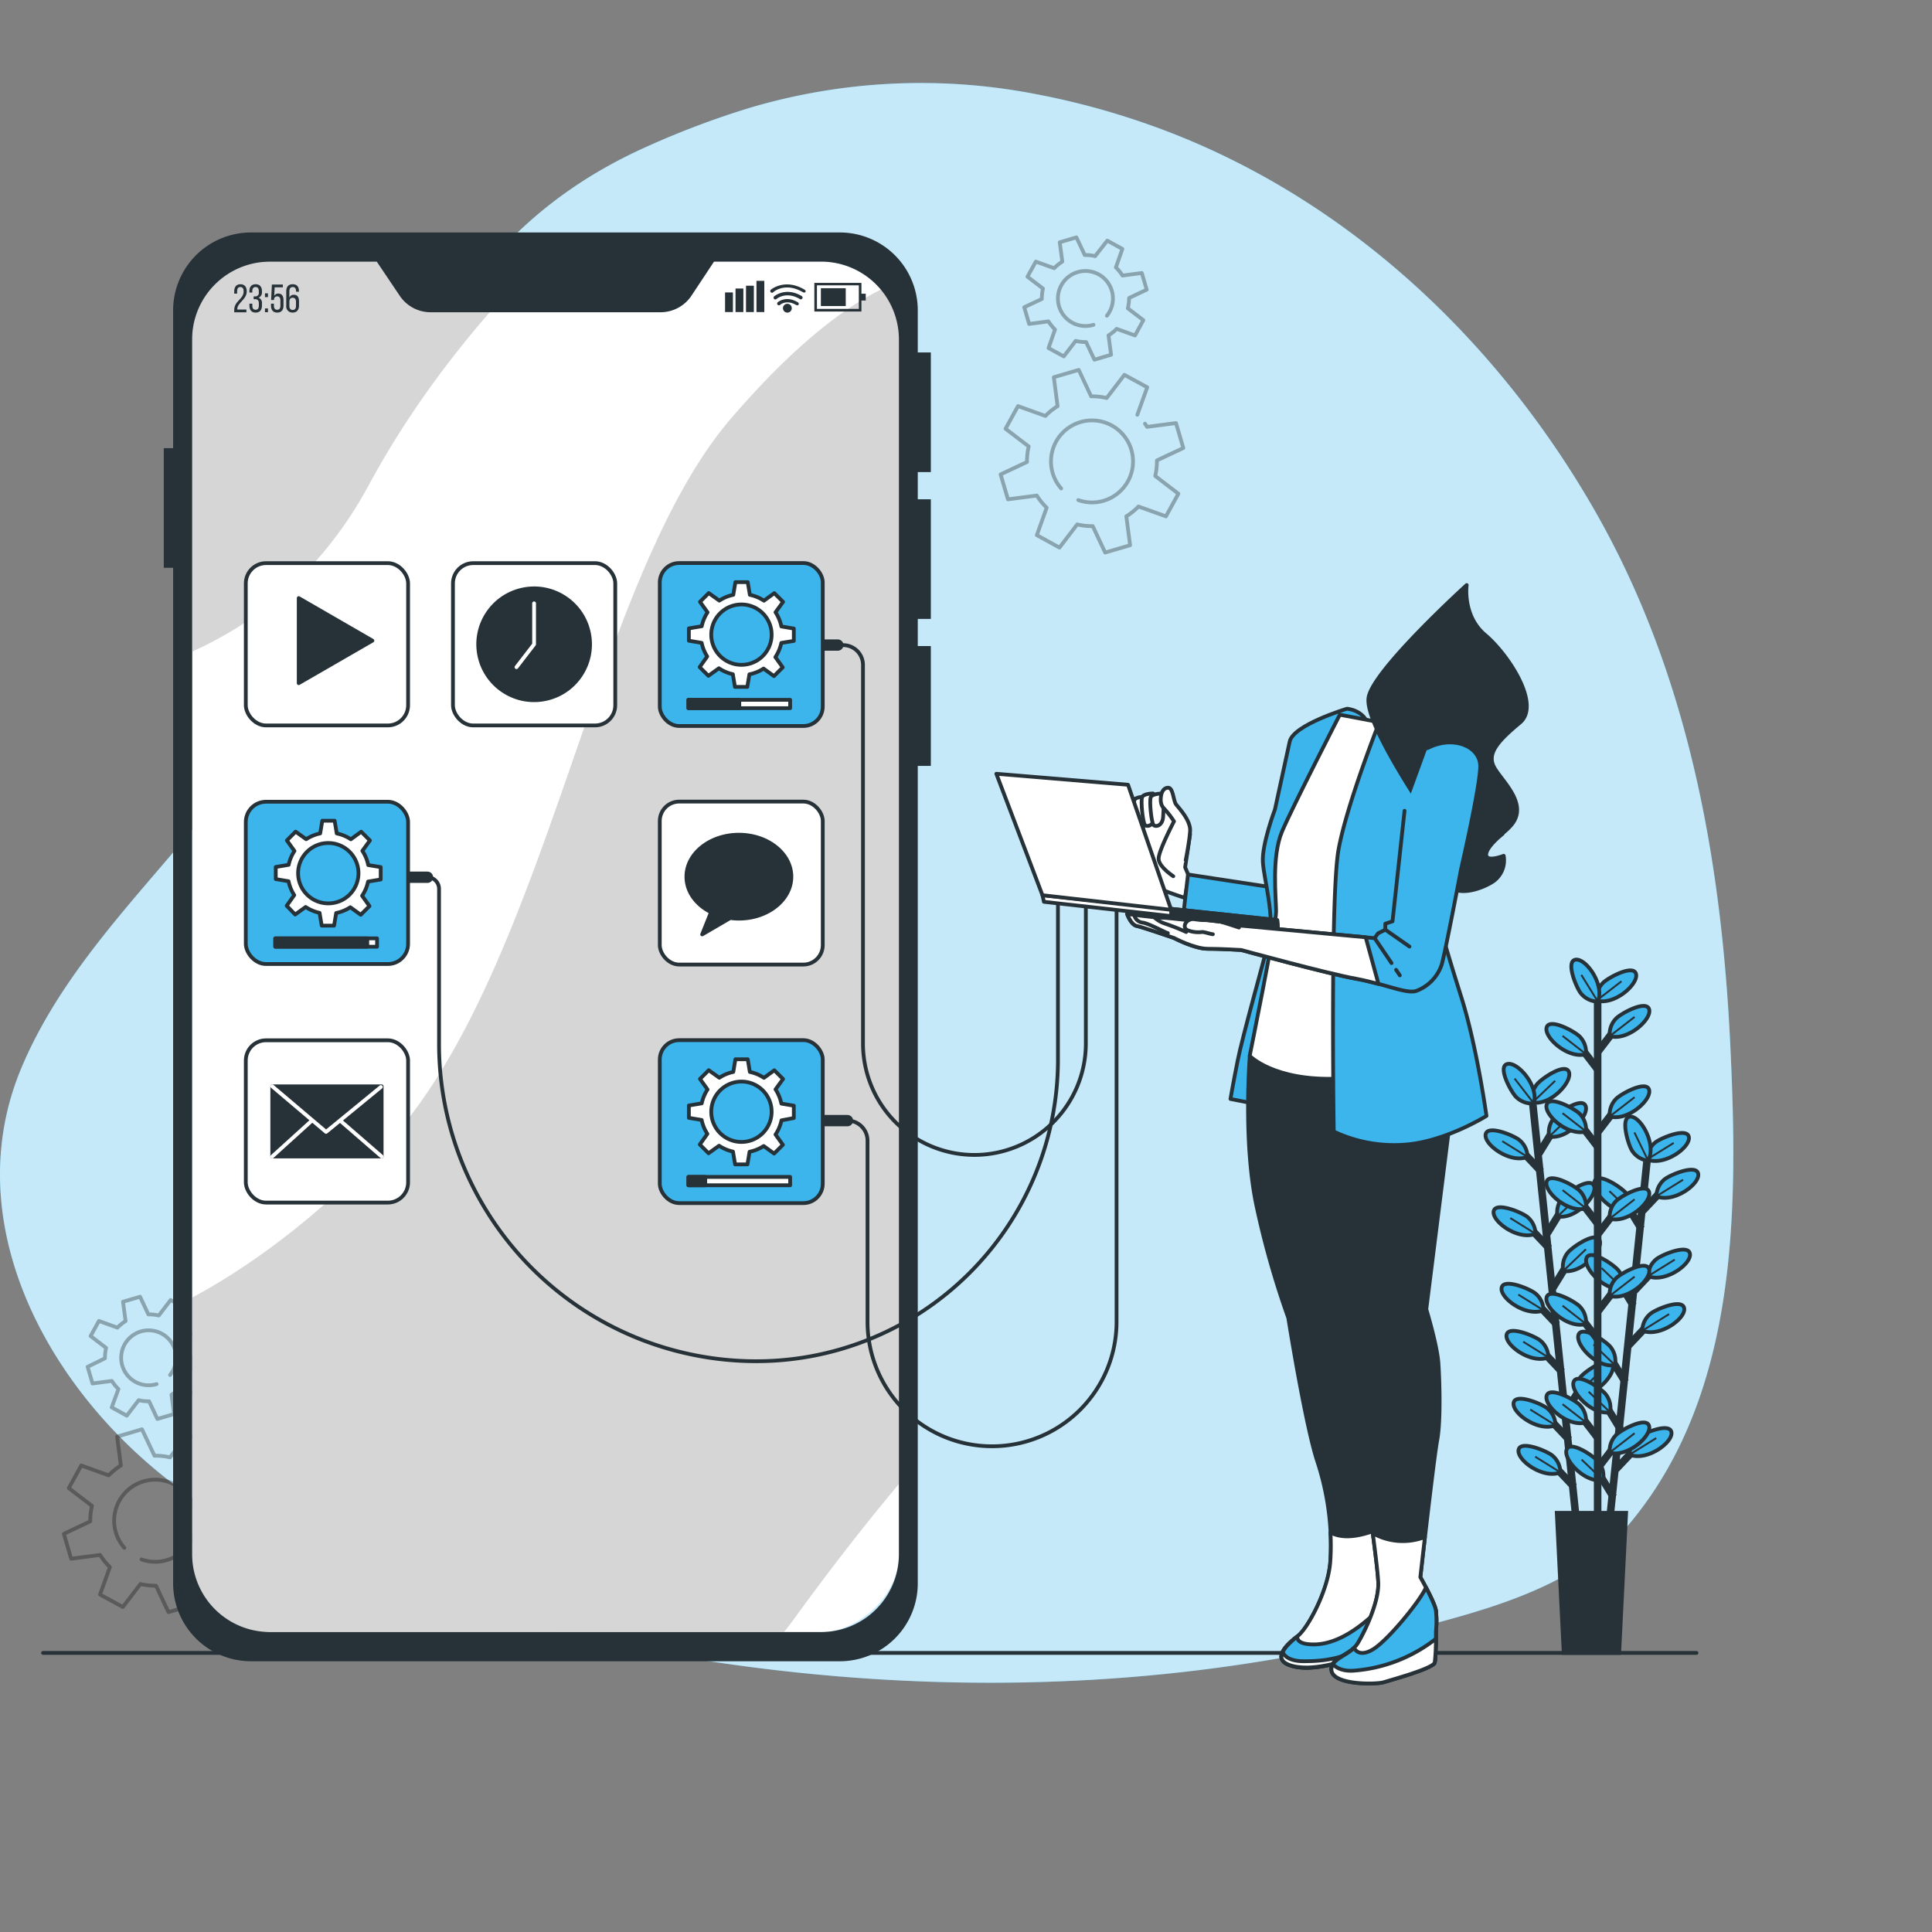 <svg xmlns="http://www.w3.org/2000/svg" xmlns:xlink="http://www.w3.org/1999/xlink" width="512" height="512" viewBox="0 0 512 512">
  <rect x="0" y="0" width="512" height="512" fill="#808080" stroke="none"/>
  <defs>
    <clipPath id="clip-mobile-industry-verticals">
      <rect width="512" height="512"/>
    </clipPath>
  </defs>
  <g id="mobile-industry-verticals" clip-path="url(#clip-mobile-industry-verticals)">
    <g id="App_development-bro" data-name="App development-bro" transform="translate(-19.78 -15.032)">
      <g id="freepik--background-simple--inject-97">
        <path id="Path_16834" data-name="Path 16834" d="M438.56,430.13A58,58,0,0,0,452,418.36c28.63-34.66,28.33-83.56,26.36-125.7-2.32-49.74-11.12-99.51-36.56-143.38C417.32,107,380.37,71.07,334.13,51.85A203.511,203.511,0,0,0,294.43,40a159.51,159.51,0,0,0-75.76,3.55,228.861,228.861,0,0,0-27.38,10.3C130.45,81,122,136.88,98.34,192.81,81.59,232.41,42.2,258.28,25.5,297.93,6.79,342.33,36.77,390.85,75,414.68a151.812,151.812,0,0,0,27.85,13.53c90.92,33.46,193.46,43.72,288.1,19.37C406.9,443.48,424.55,439.13,438.56,430.13Z" fill="#3cb4ec"/>
        <path id="Path_16835" data-name="Path 16835" d="M438.56,430.13A58,58,0,0,0,452,418.36c28.63-34.66,28.33-83.56,26.36-125.7-2.32-49.74-11.12-99.51-36.56-143.38C417.32,107,380.37,71.07,334.13,51.85A203.511,203.511,0,0,0,294.43,40a159.51,159.51,0,0,0-75.76,3.55,228.861,228.861,0,0,0-27.38,10.3C130.45,81,122,136.88,98.34,192.81,81.59,232.41,42.2,258.28,25.5,297.93,6.79,342.33,36.77,390.85,75,414.68a151.812,151.812,0,0,0,27.85,13.53c90.92,33.46,193.46,43.72,288.1,19.37C406.9,443.48,424.55,439.13,438.56,430.13Z" fill="#fff" opacity="0.7"/>
      </g>
      <g id="freepik--Gears--inject-97">
        <path id="Path_16836" data-name="Path 16836" d="M72.92,405.68l2.61-7.27-6-3.3-4.7,6.14a16.509,16.509,0,0,0-4.12-.44l-3.3-7-6.6,1.94,1,7.66a17.063,17.063,0,0,0-3.23,2.6l-7.27-2.61-3.3,6,6.14,4.7a16.87,16.87,0,0,0-.45,4.11l-7,3.3,1.94,6.6,7.66-1a17.309,17.309,0,0,0,2.6,3.22l-2.61,7.27,6.05,3.3L57,434.81a17,17,0,0,0,4.12.45l3.3,7,6.6-1.94-1-7.66a17.31,17.31,0,0,0,3.22-2.6l7.27,2.61,3.3-6-6.14-4.7a17,17,0,0,0,.45-4.12l7-3.29-1.94-6.61-7.66,1c-.17-.29-.36-.57-.56-.85M52.73,425.22a10.88,10.88,0,1,1,4.55,3.08" fill="none" stroke="#000" stroke-linecap="round" stroke-linejoin="round" stroke-width="1" opacity="0.3"/>
        <path id="Path_16837" data-name="Path 16837" d="M49.38,388l4,2.2,3.15-4.11a10.76,10.76,0,0,0,2.76.3l2.2,4.68,4.42-1.3-.68-5.13a11.53,11.53,0,0,0,2.16-1.74l4.86,1.75,2.21-4.05-4.11-3.14a11.28,11.28,0,0,0,.3-2.76l4.68-2.2-1.3-4.42-5.13.68a11.53,11.53,0,0,0-1.74-2.16L69,361.75l-4-2.2-3.14,4.1a11.268,11.268,0,0,0-2.76-.29l-2.2-4.68L52.38,360l.68,5.13a11.221,11.221,0,0,0-2.16,1.74L46,365.1l-2.2,4,4.1,3.14a11.731,11.731,0,0,0-.3,2.76L43,377.25l1.3,4.42,5.12-.68a11.579,11.579,0,0,0,1.75,2.16Zm11.9-6.17a7.28,7.28,0,1,1,4.28-3.48,7.361,7.361,0,0,1-.71,1.07" fill="none" stroke="#000" stroke-linecap="round" stroke-linejoin="round" stroke-width="1" opacity="0.3"/>
        <path id="Path_16838" data-name="Path 16838" d="M321.19,124.94l2.62-7.27-6.05-3.3-4.7,6.14a16.9,16.9,0,0,0-4.12-.45l-3.29-7-6.6,1.94,1,7.66a17.31,17.31,0,0,0-3.22,2.6l-7.27-2.61-3.3,6,6.14,4.69a17,17,0,0,0-.45,4.12l-7,3.3,1.95,6.6,7.65-1a17.37,17.37,0,0,0,2.61,3.22l-2.61,7.27,6,3.3,4.7-6.14a17,17,0,0,0,4.12.45l3.29,7,6.61-1.94-1-7.66a16.69,16.69,0,0,0,3.22-2.6l7.28,2.61,3.29-6-6.13-4.7a17.5,17.5,0,0,0,.44-4.12l7-3.29-1.94-6.61-7.66,1c-.18-.29-.37-.57-.56-.85M301,144.48a10.87,10.87,0,1,1,4.54,3.08" fill="none" stroke="#000" stroke-linecap="round" stroke-linejoin="round" stroke-width="1" opacity="0.3"/>
        <path id="Path_16839" data-name="Path 16839" d="M297.65,107.27l4.05,2.21,3.14-4.11a10.81,10.81,0,0,0,2.76.3l2.21,4.68,4.42-1.3-.68-5.13a11.159,11.159,0,0,0,2.15-1.74l4.87,1.75,2.21-4.05-4.11-3.14A11.79,11.79,0,0,0,319,94l4.67-2.2-1.3-4.42-5.12.68a11.27,11.27,0,0,0-1.75-2.16l1.72-4.9-4-2.2L310,82.91a11.19,11.19,0,0,0-2.75-.29l-2.21-4.68-4.42,1.3.68,5.12a11.6,11.6,0,0,0-2.15,1.75l-4.87-1.75-2.21,4,4.11,3.14a11.73,11.73,0,0,0-.3,2.76l-4.67,2.2,1.3,4.42,5.12-.68a11.941,11.941,0,0,0,1.74,2.16Zm11.91-6.16a7.29,7.29,0,1,1,4.27-3.48,6.407,6.407,0,0,1-.71,1.07" fill="none" stroke="#000" stroke-linecap="round" stroke-linejoin="round" stroke-width="1" opacity="0.3"/>
      </g>
      <g id="freepik--Floor--inject-97">
        <line id="Line_400" data-name="Line 400" x2="438.2" transform="translate(31.18 453.07)" fill="none" stroke="#263238" stroke-linecap="round" stroke-linejoin="round" stroke-width="1"/>
      </g>
      <g id="freepik--Device--inject-97">
        <rect id="Rectangle_1876" data-name="Rectangle 1876" width="363.18" height="187.31" rx="20.5" transform="translate(70.7 447.55) rotate(-90)" fill="#fff"/>
        <path id="Path_16840" data-name="Path 16840" d="M258,103.94a19.47,19.47,0,0,0-4.4-12.35c-9.36,4.54-22.76,14.17-40.11,34.36C176.2,169.33,164.78,274.36,120.63,320c-18.89,19.55-36.25,31.56-49.94,38.91v69a19.58,19.58,0,0,0,19.58,19.58H227.59q1.35-1.67,2.65-3.46C240.54,429.82,250,417.85,258,408.3Z" fill="#d6d6d6"/>
        <path id="Path_16841" data-name="Path 16841" d="M70.69,103.94v83.77c15.25-6.81,33.69-19.73,46.9-44.26C131,118.6,148.19,98.36,162,84.37H90.27a19.58,19.58,0,0,0-19.58,19.57Z" fill="#d6d6d6"/>
        <path id="Path_16842" data-name="Path 16842" d="M85.17,92.23c0,2.22-2.5,3-2.51,4.71v.12h2.42v.74H81.85v-.63c0-2.38,2.5-2.84,2.5-4.91,0-.76-.26-1.16-.87-1.16s-.86.43-.86,1.08v.66h-.77v-.6c0-1.13.52-1.88,1.65-1.88S85.17,91.1,85.17,92.23Z" fill="#263238"/>
        <path id="Path_16843" data-name="Path 16843" d="M89.2,92.21v.19a1.48,1.48,0,0,1-.89,1.52,1.46,1.46,0,0,1,.89,1.53V96c0,1.13-.53,1.87-1.66,1.87s-1.66-.74-1.66-1.87v-.5h.77v.56c0,.66.28,1.06.87,1.06s.86-.39.86-1.14v-.57c0-.72-.31-1.07-.93-1.09H87v-.74h.48a.88.88,0,0,0,.89-1v-.33c0-.76-.26-1.15-.86-1.15s-.87.41-.87,1.07v.38h-.77v-.34c0-1.12.53-1.85,1.66-1.85S89.2,91.09,89.2,92.21Z" fill="#263238"/>
        <path id="Path_16844" data-name="Path 16844" d="M90.79,92.77v1H90v-1Zm0,4v1H90v-1Z" fill="#263238"/>
        <path id="Path_16845" data-name="Path 16845" d="M92.45,93.44a1.19,1.19,0,0,1,1.1-.61c.94,0,1.36.69,1.36,1.74V96c0,1.13-.53,1.87-1.66,1.87S91.6,97.14,91.6,96v-.49h.77v.55c0,.66.27,1.06.86,1.06s.86-.4.86-1.06V94.64c0-.67-.27-1.07-.86-1.07a.79.79,0,0,0-.83.79v.17h-.77l.2-4.09h2.91v.73H92.57Z" fill="#263238"/>
        <path id="Path_16846" data-name="Path 16846" d="M99,92.2v.14h-.77v-.19c0-.66-.27-1.05-.87-1.05s-.9.4-.9,1.19v1.65a1.19,1.19,0,0,1,1.19-.79c1,0,1.37.69,1.37,1.75V96c0,1.13-.56,1.87-1.68,1.87A1.637,1.637,0,0,1,95.64,96V92.26c0-1.17.53-1.9,1.7-1.9S99,91.08,99,92.2ZM96.47,95v1.11c0,.66.28,1.06.88,1.06s.87-.4.87-1.06V95c0-.66-.28-1.06-.87-1.06S96.47,94.3,96.47,95Z" fill="#263238"/>
        <rect id="Rectangle_1877" data-name="Rectangle 1877" width="2.08" height="5.2" transform="translate(211.93 92.53)" fill="#263238"/>
        <rect id="Rectangle_1878" data-name="Rectangle 1878" width="2.08" height="6.24" transform="translate(214.7 91.49)" fill="#263238"/>
        <rect id="Rectangle_1879" data-name="Rectangle 1879" width="2.08" height="6.98" transform="translate(217.48 90.75)" fill="#263238"/>
        <rect id="Rectangle_1880" data-name="Rectangle 1880" width="2.08" height="8.27" transform="translate(220.25 89.46)" fill="#263238"/>
        <path id="Path_16847" data-name="Path 16847" d="M248.07,97.59H235.59V90h12.48Zm-11.79-.7h11.1V90.65h-11.1Z" fill="#263238"/>
        <rect id="Rectangle_1881" data-name="Rectangle 1881" width="6.59" height="4.73" transform="translate(237.32 91.41)" fill="#263238"/>
        <rect id="Rectangle_1882" data-name="Rectangle 1882" width="1.57" height="1.8" transform="translate(247.64 92.87)" fill="#263238"/>
        <path id="Path_16848" data-name="Path 16848" d="M231,95.93a.44.44,0,0,1-.24-.07c-2.54-1.51-4.21-.11-4.28,0a.47.47,0,0,1-.62-.7c.09-.08,2.24-1.92,5.38,0a.46.46,0,0,1,.16.64.45.45,0,0,1-.4.13Z" fill="#263238"/>
        <path id="Path_16849" data-name="Path 16849" d="M232,94.36a.44.44,0,0,1-.24-.07c-3.67-2.18-6.14-.07-6.16-.05a.47.47,0,1,1-.62-.7s3-2.57,7.26-.05a.46.46,0,0,1,.16.64.45.45,0,0,1-.4.23Z" fill="#263238"/>
        <path id="Path_16850" data-name="Path 16850" d="M232.81,92.55a.48.48,0,0,1-.24-.07c-4.65-2.77-7.75-.16-7.88,0a.46.46,0,0,1-.65,0,.47.47,0,0,1,0-.66s3.71-3.18,9,0a.46.46,0,0,1,.17.64A.5.5,0,0,1,232.81,92.55Z" fill="#263238"/>
        <path id="Path_16851" data-name="Path 16851" d="M229.61,96.71a1.17,1.17,0,1,1-1.17-1.17,1.17,1.17,0,0,1,1.17,1.17Z" fill="#263238"/>
        <path id="Path_16852" data-name="Path 16852" d="M263,97.28v11.16h3.46v31.7H263v7.2h3.46v31.71H263v7.2h3.46V218H263V434.63a20.65,20.65,0,0,1-20.65,20.65H86.3a20.64,20.64,0,0,1-20.64-20.65V165.5H63.18V133.8h2.48V97.28A20.64,20.64,0,0,1,86.3,76.64H242.39A20.65,20.65,0,0,1,263,97.28ZM209,84.37l-6,9.06a9.84,9.84,0,0,1-8.17,4.35H133.89a9.83,9.83,0,0,1-8.16-4.349l-6.1-9.061H91.34A20.65,20.65,0,0,0,70.69,105V426.9a20.65,20.65,0,0,0,20.65,20.64h146A20.64,20.64,0,0,0,258,426.91V105a20.64,20.64,0,0,0-20.64-20.64Z" fill="#263238"/>
      </g>
      <g id="freepik--Cables--inject-97">
        <path id="Path_16853" data-name="Path 16853" d="M241.8,186h1.43a5.25,5.25,0,0,1,5.25,5.25V291.57A29.53,29.53,0,0,0,278,321.1h0a29.54,29.54,0,0,0,29.54-29.53V254.73" fill="none" stroke="#263238" stroke-linecap="round" stroke-linejoin="round" stroke-width="1"/>
        <line id="Line_401" data-name="Line 401" x2="4.38" transform="translate(237.42 185.98)" fill="none" stroke="#263238" stroke-linecap="round" stroke-linejoin="round" stroke-width="3"/>
        <path id="Path_16854" data-name="Path 16854" d="M133.06,247.51a3.07,3.07,0,0,1,3.07,3.06v41.1a84.092,84.092,0,0,0,84.1,84.1h-.01a79.93,79.93,0,0,0,79.93-79.93V255" fill="none" stroke="#263238" stroke-linecap="round" stroke-linejoin="round" stroke-width="1"/>
        <line id="Line_402" data-name="Line 402" x2="4.83" transform="translate(128.23 247.51)" fill="none" stroke="#263238" stroke-linecap="round" stroke-linejoin="round" stroke-width="3"/>
        <path id="Path_16855" data-name="Path 16855" d="M244.36,312a5.32,5.32,0,0,1,5.32,5.31v48a33,33,0,0,0,33,33h0a33,33,0,0,0,33-33V256.12" fill="none" stroke="#263238" stroke-linecap="round" stroke-linejoin="round" stroke-width="1"/>
        <line id="Line_403" data-name="Line 403" x2="6.23" transform="translate(238.13 312.01)" fill="none" stroke="#263238" stroke-linecap="round" stroke-linejoin="round" stroke-width="3"/>
      </g>
      <g id="freepik--Apps--inject-97">
        <rect id="Rectangle_1883" data-name="Rectangle 1883" width="43.19" height="43.19" rx="5.14" transform="translate(194.63 164.24)" fill="#3cb4ec" stroke="#263238" stroke-linecap="round" stroke-linejoin="round" stroke-width="1"/>
        <path id="Path_16856" data-name="Path 16856" d="M230.15,184.88v-3.27l-3.3-.56a11,11,0,0,0-1.55-3.76l2-2.75-2.32-2.32-2.74,2a10.86,10.86,0,0,0-3.74-1.55l-.56-3.36h-3.27l-.56,3.36a10.7,10.7,0,0,0-3.7,1.53l-2.81-2-2.31,2.32,2,2.79a10.7,10.7,0,0,0-1.54,3.68l-3.41.57v3.27l3.39.57a10.65,10.65,0,0,0,1.47,3.6l-2,2.82,2.31,2.31,2.79-2a10.65,10.65,0,0,0,3.69,1.57l.56,3.37h3.27l.56-3.34a10.48,10.48,0,0,0,3.75-1.52l2.76,2,2.32-2.31-1.95-2.73a10.74,10.74,0,0,0,1.58-3.76Zm-13.88,6.34a8,8,0,1,1,8-8,8,8,0,0,1-8,8Z" fill="#fff" stroke="#263238" stroke-linecap="round" stroke-linejoin="round" stroke-width="1"/>
        <rect id="Rectangle_1884" data-name="Rectangle 1884" width="26.97" height="2.21" transform="translate(202.21 200.49)" fill="#fff" stroke="#263238" stroke-linecap="round" stroke-linejoin="round" stroke-width="1"/>
        <rect id="Rectangle_1885" data-name="Rectangle 1885" width="13.49" height="2.21" transform="translate(202.21 200.49)" fill="#263238" stroke="#263238" stroke-linecap="round" stroke-linejoin="round" stroke-width="1"/>
        <rect id="Rectangle_1886" data-name="Rectangle 1886" width="43.01" height="43.01" rx="5.36" transform="translate(139.82 164.27)" fill="#fff" stroke="#263238" stroke-linecap="round" stroke-linejoin="round" stroke-width="1"/>
        <circle id="Ellipse_301" data-name="Ellipse 301" cx="14.82" cy="14.82" r="14.82" transform="translate(143.518 174.73) rotate(-13.2)" fill="#263238" stroke="#263238" stroke-linecap="round" stroke-linejoin="round" stroke-width="1"/>
        <path id="Path_16857" data-name="Path 16857" d="M156.65,191.84l4.67-6.06V174.92" fill="none" stroke="#fff" stroke-linecap="round" stroke-linejoin="round" stroke-width="1"/>
        <rect id="Rectangle_1887" data-name="Rectangle 1887" width="43.01" height="43.01" rx="5.36" transform="translate(84.92 164.27)" fill="#fff" stroke="#263238" stroke-linecap="round" stroke-linejoin="round" stroke-width="1"/>
        <path id="Path_16858" data-name="Path 16858" d="M101.75,191.84l4.68-6.06V174.92" fill="none" stroke="#fff" stroke-linecap="round" stroke-linejoin="round" stroke-width="1"/>
        <path id="Path_16859" data-name="Path 16859" d="M118.47,184.81,98.94,173.53v22.55Z" fill="#263238" stroke="#263238" stroke-linecap="round" stroke-linejoin="round" stroke-width="1"/>
        <rect id="Rectangle_1888" data-name="Rectangle 1888" width="43.19" height="43.19" rx="5.14" transform="translate(194.63 227.46)" fill="#fff" stroke="#263238" stroke-linecap="round" stroke-linejoin="round" stroke-width="1"/>
        <path id="Path_16860" data-name="Path 16860" d="M215.6,236.24c-7.68,0-13.91,5-13.91,11.12,0,4,2.61,7.45,6.52,9.42l-2.35,5.88,7.44-4.34a17.3,17.3,0,0,0,2.3.16c7.67,0,13.9-5,13.9-11.12S223.27,236.24,215.6,236.24Z" fill="#263238" stroke="#263238" stroke-linecap="round" stroke-linejoin="round" stroke-width="1"/>
        <rect id="Rectangle_1889" data-name="Rectangle 1889" width="43.19" height="43.19" rx="5.14" transform="translate(194.63 290.68)" fill="#3cb4ec" stroke="#263238" stroke-linecap="round" stroke-linejoin="round" stroke-width="1"/>
        <path id="Path_16861" data-name="Path 16861" d="M230.15,311.32v-3.27l-3.3-.55a11,11,0,0,0-1.55-3.77l2-2.75-2.32-2.31-2.74,2a10.68,10.68,0,0,0-3.74-1.56l-.56-3.36h-3.27l-.56,3.36a10.72,10.72,0,0,0-3.7,1.54l-2.81-2-2.31,2.31,2,2.8a10.57,10.57,0,0,0-1.54,3.67l-3.41.57v3.27l3.39.57a10.49,10.49,0,0,0,1.51,3.68l-2,2.82,2.31,2.32,2.79-2a10.82,10.82,0,0,0,3.69,1.56l.56,3.38h3.27l.56-3.34a10.851,10.851,0,0,0,3.75-1.52l2.76,2,2.32-2.32-1.95-2.73a10.77,10.77,0,0,0,1.58-3.75Zm-13.88,6.34a8,8,0,1,1,8-8,8,8,0,0,1-8,8Z" fill="#fff" stroke="#263238" stroke-linecap="round" stroke-linejoin="round" stroke-width="1"/>
        <rect id="Rectangle_1890" data-name="Rectangle 1890" width="26.97" height="2.21" transform="translate(202.21 326.93)" fill="#fff" stroke="#263238" stroke-linecap="round" stroke-linejoin="round" stroke-width="1"/>
        <rect id="Rectangle_1891" data-name="Rectangle 1891" width="4.46" height="2.21" transform="translate(202.21 326.93)" fill="#263238" stroke="#263238" stroke-linecap="round" stroke-linejoin="round" stroke-width="1"/>
        <rect id="Rectangle_1892" data-name="Rectangle 1892" width="43.01" height="43.01" rx="5.36" transform="translate(84.92 227.5)" fill="#3cb4ec" stroke="#263238" stroke-linecap="round" stroke-linejoin="round" stroke-width="1"/>
        <path id="Path_16862" data-name="Path 16862" d="M120.67,248.1v-3.27l-3.31-.55a10.63,10.63,0,0,0-1.55-3.77l2-2.75-2.31-2.31-2.74,2a10.86,10.86,0,0,0-3.74-1.55l-.56-3.36h-3.27l-.56,3.36a10.87,10.87,0,0,0-3.71,1.53l-2.8-2-2.31,2.32,2,2.8a10.75,10.75,0,0,0-1.53,3.67l-3.42.57V248l3.39.57a10.76,10.76,0,0,0,1.51,3.68l-2,2.82L98,257.39l2.78-2a10.9,10.9,0,0,0,3.69,1.56l.57,3.38h3.27l.56-3.34a10.76,10.76,0,0,0,3.75-1.53l2.76,2,2.31-2.31-1.95-2.73a10.56,10.56,0,0,0,1.58-3.76Zm-13.89,6.34a8,8,0,1,1,8-8A8,8,0,0,1,106.78,254.44Z" fill="#fff" stroke="#263238" stroke-linecap="round" stroke-linejoin="round" stroke-width="1"/>
        <rect id="Rectangle_1893" data-name="Rectangle 1893" width="26.97" height="2.21" transform="translate(92.73 263.71)" fill="#fff" stroke="#263238" stroke-linecap="round" stroke-linejoin="round" stroke-width="1"/>
        <rect id="Rectangle_1894" data-name="Rectangle 1894" width="24.38" height="2.21" transform="translate(92.73 263.71)" fill="#263238" stroke="#263238" stroke-linecap="round" stroke-linejoin="round" stroke-width="1"/>
        <rect id="Rectangle_1895" data-name="Rectangle 1895" width="43.01" height="43.01" rx="5.36" transform="translate(84.92 290.72)" fill="#fff" stroke="#263238" stroke-linecap="round" stroke-linejoin="round" stroke-width="1"/>
        <path id="Path_16863" data-name="Path 16863" d="M101.75,318.29l4.68-6.07V301.36" fill="none" stroke="#fff" stroke-linecap="round" stroke-linejoin="round" stroke-width="1"/>
        <rect id="Rectangle_1896" data-name="Rectangle 1896" width="28.99" height="18.6" transform="translate(91.93 302.92)" fill="#263238" stroke="#263238" stroke-linecap="round" stroke-linejoin="round" stroke-width="1"/>
        <path id="Path_16864" data-name="Path 16864" d="M91.93,302.92,106.19,315l14.53-11.91" fill="none" stroke="#fff" stroke-linecap="round" stroke-linejoin="round" stroke-width="1"/>
        <line id="Line_404" data-name="Line 404" y1="9.42" x2="10.39" transform="translate(91.93 312.1)" fill="none" stroke="#fff" stroke-linecap="round" stroke-linejoin="round" stroke-width="1"/>
        <line id="Line_405" data-name="Line 405" x1="10.87" y1="9.42" transform="translate(110.05 312.1)" fill="none" stroke="#fff" stroke-linecap="round" stroke-linejoin="round" stroke-width="1"/>
      </g>
      <g id="freepik--Plant--inject-97">
        <line id="Line_406" data-name="Line 406" x2="11.45" y2="109.79" transform="translate(426.01 307.81)" fill="none" stroke="#263238" stroke-miterlimit="10" stroke-width="2"/>
        <line id="Line_407" data-name="Line 407" x1="5.2" y1="5.49" transform="translate(430.42 391.1)" fill="none" stroke="#263238" stroke-miterlimit="10" stroke-width="2"/>
        <path id="Path_16865" data-name="Path 16865" d="M432,392.74a5.86,5.86,0,0,0-2.07-4.4c-1.33-1.19-8.35-4.14-9-1.67C420.19,389.35,427.37,394.63,432,392.74Z" fill="#3cb4ec" stroke="#263238" stroke-miterlimit="10" stroke-width="1"/>
        <line id="Line_408" data-name="Line 408" x1="6.68" y1="4.16" transform="translate(425.32 388.58)" fill="none" stroke="#263238" stroke-miterlimit="10" stroke-width="0.5"/>
        <line id="Line_409" data-name="Line 409" x1="5.19" y1="5.48" transform="translate(431.73 403.59)" fill="none" stroke="#263238" stroke-miterlimit="10" stroke-width="2"/>
        <path id="Path_16866" data-name="Path 16866" d="M433.3,405.23a5.89,5.89,0,0,0-2.06-4.41c-1.34-1.19-8.35-4.14-9-1.67C421.5,401.84,428.68,407.12,433.3,405.23Z" fill="#3cb4ec" stroke="#263238" stroke-miterlimit="10" stroke-width="1"/>
        <line id="Line_410" data-name="Line 410" x1="6.68" y1="4.16" transform="translate(426.62 401.07)" fill="none" stroke="#263238" stroke-miterlimit="10" stroke-width="0.5"/>
        <line id="Line_411" data-name="Line 411" x1="5.2" y1="5.49" transform="translate(427.24 360.63)" fill="none" stroke="#263238" stroke-miterlimit="10" stroke-width="2"/>
        <path id="Path_16867" data-name="Path 16867" d="M428.82,362.28a5.88,5.88,0,0,0-2.07-4.41c-1.33-1.19-8.35-4.14-9-1.67C417,358.89,424.19,364.16,428.82,362.28Z" fill="#3cb4ec" stroke="#263238" stroke-miterlimit="10" stroke-width="1"/>
        <line id="Line_412" data-name="Line 412" x1="6.68" y1="4.17" transform="translate(422.14 358.11)" fill="none" stroke="#263238" stroke-miterlimit="10" stroke-width="0.5"/>
        <line id="Line_413" data-name="Line 413" x1="5.19" y1="5.48" transform="translate(428.55 373.12)" fill="none" stroke="#263238" stroke-miterlimit="10" stroke-width="2"/>
        <path id="Path_16868" data-name="Path 16868" d="M430.12,374.76a5.86,5.86,0,0,0-2.06-4.4c-1.34-1.2-8.35-4.15-9-1.68C418.32,371.37,425.5,376.65,430.12,374.76Z" fill="#3cb4ec" stroke="#263238" stroke-miterlimit="10" stroke-width="1"/>
        <line id="Line_414" data-name="Line 414" x1="6.68" y1="4.16" transform="translate(423.44 370.6)" fill="none" stroke="#263238" stroke-miterlimit="10" stroke-width="0.5"/>
        <line id="Line_415" data-name="Line 415" x1="5.19" y1="5.49" transform="translate(425.13 340.35)" fill="none" stroke="#263238" stroke-miterlimit="10" stroke-width="2"/>
        <path id="Path_16869" data-name="Path 16869" d="M426.7,342a5.88,5.88,0,0,0-2.06-4.4c-1.34-1.19-8.35-4.15-9-1.67C414.9,338.6,422.08,343.88,426.7,342Z" fill="#3cb4ec" stroke="#263238" stroke-miterlimit="10" stroke-width="1"/>
        <line id="Line_416" data-name="Line 416" x1="6.68" y1="4.16" transform="translate(420.02 337.83)" fill="none" stroke="#263238" stroke-miterlimit="10" stroke-width="0.5"/>
        <line id="Line_417" data-name="Line 417" x1="5.19" y1="5.48" transform="translate(423 319.98)" fill="none" stroke="#263238" stroke-miterlimit="10" stroke-width="2"/>
        <path id="Path_16870" data-name="Path 16870" d="M424.58,321.62a5.85,5.85,0,0,0-2.07-4.4c-1.33-1.2-8.35-4.15-9-1.68C412.77,318.23,420,323.51,424.58,321.62Z" fill="#3cb4ec" stroke="#263238" stroke-miterlimit="10" stroke-width="1"/>
        <line id="Line_418" data-name="Line 418" x1="6.68" y1="4.16" transform="translate(417.9 317.46)" fill="none" stroke="#263238" stroke-miterlimit="10" stroke-width="0.5"/>
        <line id="Line_419" data-name="Line 419" y1="6.44" x2="3.95" transform="translate(434.74 382.76)" fill="none" stroke="#263238" stroke-miterlimit="10" stroke-width="2"/>
        <path id="Path_16871" data-name="Path 16871" d="M437.49,384.69A5.88,5.88,0,0,1,438.6,380c1.06-1.44,7.32-5.77,8.48-3.49C448.34,378.94,442.4,385.59,437.49,384.69Z" fill="#3cb4ec" stroke="#263238" stroke-miterlimit="10" stroke-width="1"/>
        <line id="Line_420" data-name="Line 420" y1="5.75" x2="6.01" transform="translate(437.49 378.94)" fill="none" stroke="#263238" stroke-miterlimit="10" stroke-width="0.5"/>
        <line id="Line_421" data-name="Line 421" y1="6.44" x2="3.95" transform="translate(431.31 349.9)" fill="none" stroke="#263238" stroke-miterlimit="10" stroke-width="2"/>
        <path id="Path_16872" data-name="Path 16872" d="M434.06,351.84a5.87,5.87,0,0,1,1.11-4.74c1.06-1.44,7.32-5.78,8.48-3.5C444.91,346.08,439,352.73,434.06,351.84Z" fill="#3cb4ec" stroke="#263238" stroke-miterlimit="10" stroke-width="1"/>
        <line id="Line_422" data-name="Line 422" y1="5.75" x2="6.01" transform="translate(434.06 346.09)" fill="none" stroke="#263238" stroke-miterlimit="10" stroke-width="0.5"/>
        <line id="Line_423" data-name="Line 423" y1="6.44" x2="3.95" transform="translate(429.81 335.46)" fill="none" stroke="#263238" stroke-miterlimit="10" stroke-width="2"/>
        <path id="Path_16873" data-name="Path 16873" d="M432.55,337.4a5.9,5.9,0,0,1,1.12-4.74c1.05-1.44,7.31-5.78,8.47-3.5C443.41,331.64,437.47,338.29,432.55,337.4Z" fill="#3cb4ec" stroke="#263238" stroke-miterlimit="10" stroke-width="1"/>
        <line id="Line_424" data-name="Line 424" y1="5.75" x2="6.02" transform="translate(432.55 331.65)" fill="none" stroke="#263238" stroke-miterlimit="10" stroke-width="0.5"/>
        <line id="Line_425" data-name="Line 425" y1="6.44" x2="3.95" transform="translate(427.6 314.29)" fill="none" stroke="#263238" stroke-miterlimit="10" stroke-width="2"/>
        <path id="Path_16874" data-name="Path 16874" d="M430.34,316.23a5.9,5.9,0,0,1,1.12-4.74c1.05-1.44,7.31-5.78,8.47-3.5C441.2,310.47,435.26,317.12,430.34,316.23Z" fill="#3cb4ec" stroke="#263238" stroke-miterlimit="10" stroke-width="1"/>
        <line id="Line_426" data-name="Line 426" y1="5.75" x2="6.02" transform="translate(430.34 310.48)" fill="none" stroke="#263238" stroke-miterlimit="10" stroke-width="0.5"/>
        <path id="Path_16875" data-name="Path 16875" d="M425.91,307.2a5.88,5.88,0,0,1,1.11-4.74c1.06-1.44,7.32-5.78,8.48-3.5C436.76,301.44,430.82,308.09,425.91,307.2Z" fill="#3cb4ec" stroke="#263238" stroke-miterlimit="10" stroke-width="1"/>
        <line id="Line_427" data-name="Line 427" y1="5.75" x2="6.01" transform="translate(425.91 301.45)" fill="none" stroke="#263238" stroke-miterlimit="10" stroke-width="0.5"/>
        <path id="Path_16876" data-name="Path 16876" d="M426.26,307.45a5.92,5.92,0,0,1-4.6-1.61c-1.32-1.2-5-7.88-2.59-8.79C421.67,296.05,427.66,302.65,426.26,307.45Z" fill="#3cb4ec" stroke="#263238" stroke-miterlimit="10" stroke-width="1"/>
        <line id="Line_428" data-name="Line 428" x1="5.09" y1="6.59" transform="translate(421.17 300.86)" fill="none" stroke="#263238" stroke-miterlimit="10" stroke-width="0.5"/>
        <line id="Line_429" data-name="Line 429" x1="11.4" y2="109.79" transform="translate(444.83 322.93)" fill="none" stroke="#263238" stroke-miterlimit="10" stroke-width="2"/>
        <line id="Line_430" data-name="Line 430" x1="3.95" y1="6.44" transform="translate(443.4 405.34)" fill="none" stroke="#263238" stroke-miterlimit="10" stroke-width="2"/>
        <path id="Path_16877" data-name="Path 16877" d="M444.6,407.28a5.87,5.87,0,0,0-1.11-4.74c-1.06-1.44-7.32-5.77-8.48-3.49C433.75,401.53,439.69,408.17,444.6,407.28Z" fill="#3cb4ec" stroke="#263238" stroke-miterlimit="10" stroke-width="1"/>
        <line id="Line_431" data-name="Line 431" x1="5.68" y1="5.45" transform="translate(438.92 401.83)" fill="none" stroke="#263238" stroke-miterlimit="10" stroke-width="0.5"/>
        <line id="Line_432" data-name="Line 432" x1="3.95" y1="6.44" transform="translate(446.56 374.87)" fill="none" stroke="#263238" stroke-miterlimit="10" stroke-width="2"/>
        <path id="Path_16878" data-name="Path 16878" d="M447.77,376.81a5.9,5.9,0,0,0-1.12-4.74c-1.06-1.44-7.32-5.77-8.48-3.49C436.91,371.06,442.85,377.7,447.77,376.81Z" fill="#3cb4ec" stroke="#263238" stroke-miterlimit="10" stroke-width="1"/>
        <line id="Line_433" data-name="Line 433" x1="5.68" y1="5.45" transform="translate(442.09 371.36)" fill="none" stroke="#263238" stroke-miterlimit="10" stroke-width="0.5"/>
        <line id="Line_434" data-name="Line 434" x1="3.96" y1="6.44" transform="translate(445.26 387.36)" fill="none" stroke="#263238" stroke-miterlimit="10" stroke-width="2"/>
        <path id="Path_16879" data-name="Path 16879" d="M446.47,389.29a5.88,5.88,0,0,0-1.12-4.73c-1.06-1.44-7.31-5.78-8.47-3.49C435.61,383.55,441.55,390.19,446.47,389.29Z" fill="#3cb4ec" stroke="#263238" stroke-miterlimit="10" stroke-width="1"/>
        <line id="Line_435" data-name="Line 435" x1="5.68" y1="5.44" transform="translate(440.79 383.85)" fill="none" stroke="#263238" stroke-miterlimit="10" stroke-width="0.5"/>
        <line id="Line_436" data-name="Line 436" x1="3.96" y1="6.44" transform="translate(448.66 354.59)" fill="none" stroke="#263238" stroke-miterlimit="10" stroke-width="2"/>
        <path id="Path_16880" data-name="Path 16880" d="M449.87,356.52a5.84,5.84,0,0,0-1.12-4.73c-1.06-1.44-7.31-5.78-8.47-3.5C439,350.78,445,357.42,449.87,356.52Z" fill="#3cb4ec" stroke="#263238" stroke-miterlimit="10" stroke-width="1"/>
        <line id="Line_437" data-name="Line 437" x1="5.68" y1="5.45" transform="translate(444.19 351.07)" fill="none" stroke="#263238" stroke-miterlimit="10" stroke-width="0.5"/>
        <line id="Line_438" data-name="Line 438" x1="3.95" y1="6.44" transform="translate(450.78 334.22)" fill="none" stroke="#263238" stroke-miterlimit="10" stroke-width="2"/>
        <path id="Path_16881" data-name="Path 16881" d="M452,336.15a5.88,5.88,0,0,0-1.11-4.74c-1.06-1.44-7.32-5.77-8.48-3.49C441.13,330.4,447.07,337.05,452,336.15Z" fill="#3cb4ec" stroke="#263238" stroke-miterlimit="10" stroke-width="1"/>
        <line id="Line_439" data-name="Line 439" x1="5.68" y1="5.45" transform="translate(446.3 330.7)" fill="none" stroke="#263238" stroke-miterlimit="10" stroke-width="0.5"/>
        <line id="Line_440" data-name="Line 440" y1="5.49" x2="5.19" transform="translate(448.02 398.88)" fill="none" stroke="#263238" stroke-miterlimit="10" stroke-width="2"/>
        <path id="Path_16882" data-name="Path 16882" d="M451.63,400.53a5.88,5.88,0,0,1,2.07-4.41c1.33-1.19,8.34-4.15,9-1.67C463.44,397.13,456.26,402.42,451.63,400.53Z" fill="#3cb4ec" stroke="#263238" stroke-miterlimit="10" stroke-width="1"/>
        <line id="Line_441" data-name="Line 441" y1="4.39" x2="7.07" transform="translate(451.63 396.14)" fill="none" stroke="#263238" stroke-miterlimit="10" stroke-width="0.5"/>
        <line id="Line_442" data-name="Line 442" y1="5.49" x2="5.19" transform="translate(451.43 366.02)" fill="none" stroke="#263238" stroke-miterlimit="10" stroke-width="2"/>
        <path id="Path_16883" data-name="Path 16883" d="M455,367.67a5.88,5.88,0,0,1,2.07-4.41c1.33-1.19,8.34-4.15,9-1.67C466.85,364.27,459.67,369.56,455,367.67Z" fill="#3cb4ec" stroke="#263238" stroke-miterlimit="10" stroke-width="1"/>
        <line id="Line_443" data-name="Line 443" y1="4.39" x2="7.07" transform="translate(455.04 363.28)" fill="none" stroke="#263238" stroke-miterlimit="10" stroke-width="0.5"/>
        <line id="Line_444" data-name="Line 444" y1="5.49" x2="5.19" transform="translate(452.93 351.58)" fill="none" stroke="#263238" stroke-miterlimit="10" stroke-width="2"/>
        <path id="Path_16884" data-name="Path 16884" d="M456.54,353.23a5.89,5.89,0,0,1,2.06-4.41c1.34-1.19,8.35-4.15,9-1.67C468.35,349.83,461.17,355.12,456.54,353.23Z" fill="#3cb4ec" stroke="#263238" stroke-miterlimit="10" stroke-width="1"/>
        <line id="Line_445" data-name="Line 445" y1="4.39" x2="7.07" transform="translate(456.54 348.84)" fill="none" stroke="#263238" stroke-miterlimit="10" stroke-width="0.5"/>
        <line id="Line_446" data-name="Line 446" y1="5.49" x2="5.19" transform="translate(455.12 330.41)" fill="none" stroke="#263238" stroke-miterlimit="10" stroke-width="2"/>
        <path id="Path_16885" data-name="Path 16885" d="M458.74,332.06a5.89,5.89,0,0,1,2.06-4.41c1.33-1.19,8.35-4.15,9-1.67C470.54,328.66,463.36,334,458.74,332.06Z" fill="#3cb4ec" stroke="#263238" stroke-miterlimit="10" stroke-width="1"/>
        <line id="Line_447" data-name="Line 447" y1="4.39" x2="7.07" transform="translate(458.74 327.67)" fill="none" stroke="#263238" stroke-miterlimit="10" stroke-width="0.5"/>
        <path id="Path_16886" data-name="Path 16886" d="M456.26,322.31a5.9,5.9,0,0,1,2.06-4.41c1.33-1.19,8.35-4.14,9-1.67C468.06,318.92,460.88,324.2,456.26,322.31Z" fill="#3cb4ec" stroke="#263238" stroke-miterlimit="10" stroke-width="1"/>
        <line id="Line_448" data-name="Line 448" y1="4.39" x2="7.07" transform="translate(456.26 317.92)" fill="none" stroke="#263238" stroke-miterlimit="10" stroke-width="0.5"/>
        <path id="Path_16887" data-name="Path 16887" d="M456.55,322.63a5.91,5.91,0,0,1-4.17-2.52c-1.05-1.45-3.25-8.74-.72-9.14C454.41,310.53,458.91,318.22,456.55,322.63Z" fill="#3cb4ec" stroke="#263238" stroke-miterlimit="10" stroke-width="1"/>
        <line id="Line_449" data-name="Line 449" x1="3.63" y1="7.49" transform="translate(452.92 315.14)" fill="none" stroke="#263238" stroke-miterlimit="10" stroke-width="0.5"/>
        <line id="Line_450" data-name="Line 450" y2="138.84" transform="translate(443.17 278.22)" fill="none" stroke="#263238" stroke-miterlimit="10" stroke-width="2"/>
        <line id="Line_451" data-name="Line 451" x1="4.6" y1="6" transform="translate(438.68 390.19)" fill="none" stroke="#263238" stroke-miterlimit="10" stroke-width="2"/>
        <path id="Path_16888" data-name="Path 16888" d="M440.08,392a5.89,5.89,0,0,0-1.6-4.6c-1.2-1.32-7.87-5-8.79-2.6C428.69,387.39,435.29,393.39,440.08,392Z" fill="#3cb4ec" stroke="#263238" stroke-miterlimit="10" stroke-width="1"/>
        <line id="Line_452" data-name="Line 452" x1="6.21" y1="4.83" transform="translate(433.87 387.16)" fill="none" stroke="#263238" stroke-miterlimit="10" stroke-width="0.5"/>
        <line id="Line_453" data-name="Line 453" x1="4.6" y1="5.99" transform="translate(438.68 364.1)" fill="none" stroke="#263238" stroke-miterlimit="10" stroke-width="2"/>
        <path id="Path_16889" data-name="Path 16889" d="M440.08,365.9a5.89,5.89,0,0,0-1.6-4.6c-1.2-1.32-7.87-5-8.79-2.6C428.69,361.3,435.29,367.3,440.08,365.9Z" fill="#3cb4ec" stroke="#263238" stroke-miterlimit="10" stroke-width="1"/>
        <line id="Line_454" data-name="Line 454" x1="6.21" y1="4.84" transform="translate(433.87 361.06)" fill="none" stroke="#263238" stroke-miterlimit="10" stroke-width="0.5"/>
        <line id="Line_455" data-name="Line 455" x1="4.6" y1="6" transform="translate(438.68 333.46)" fill="none" stroke="#263238" stroke-miterlimit="10" stroke-width="2"/>
        <path id="Path_16890" data-name="Path 16890" d="M440.08,335.26a5.86,5.86,0,0,0-1.6-4.59c-1.2-1.33-7.87-5-8.79-2.6C428.69,330.67,435.29,336.66,440.08,335.26Z" fill="#3cb4ec" stroke="#263238" stroke-miterlimit="10" stroke-width="1"/>
        <line id="Line_456" data-name="Line 456" x1="6.21" y1="4.83" transform="translate(433.87 330.43)" fill="none" stroke="#263238" stroke-miterlimit="10" stroke-width="0.5"/>
        <line id="Line_457" data-name="Line 457" x1="4.6" y1="6" transform="translate(438.68 313.07)" fill="none" stroke="#263238" stroke-miterlimit="10" stroke-width="2"/>
        <path id="Path_16891" data-name="Path 16891" d="M440.08,314.87a5.89,5.89,0,0,0-1.6-4.6c-1.2-1.32-7.87-5-8.79-2.59C428.69,310.27,435.29,316.27,440.08,314.87Z" fill="#3cb4ec" stroke="#263238" stroke-miterlimit="10" stroke-width="1"/>
        <line id="Line_458" data-name="Line 458" x1="6.21" y1="4.83" transform="translate(433.87 310.04)" fill="none" stroke="#263238" stroke-miterlimit="10" stroke-width="0.5"/>
        <line id="Line_459" data-name="Line 459" x1="4.6" y1="6" transform="translate(438.68 292.59)" fill="none" stroke="#263238" stroke-miterlimit="10" stroke-width="2"/>
        <path id="Path_16892" data-name="Path 16892" d="M440.08,294.39a5.89,5.89,0,0,0-1.6-4.6c-1.2-1.32-7.87-5-8.79-2.6C428.69,289.79,435.29,295.79,440.08,294.39Z" fill="#3cb4ec" stroke="#263238" stroke-miterlimit="10" stroke-width="1"/>
        <line id="Line_460" data-name="Line 460" x1="6.21" y1="4.84" transform="translate(433.87 289.55)" fill="none" stroke="#263238" stroke-miterlimit="10" stroke-width="0.5"/>
        <line id="Line_461" data-name="Line 461" y1="5.99" x2="4.6" transform="translate(443.18 398.16)" fill="none" stroke="#263238" stroke-miterlimit="10" stroke-width="2"/>
        <path id="Path_16893" data-name="Path 16893" d="M446.38,400a5.89,5.89,0,0,1,1.6-4.6c1.2-1.32,7.87-5,8.79-2.6C457.77,395.36,451.17,401.36,446.38,400Z" fill="#3cb4ec" stroke="#263238" stroke-miterlimit="10" stroke-width="1"/>
        <line id="Line_462" data-name="Line 462" y1="5.1" x2="6.58" transform="translate(446.38 394.86)" fill="none" stroke="#263238" stroke-miterlimit="10" stroke-width="0.5"/>
        <line id="Line_463" data-name="Line 463" y1="6" x2="4.6" transform="translate(443.18 356.66)" fill="none" stroke="#263238" stroke-miterlimit="10" stroke-width="2"/>
        <path id="Path_16894" data-name="Path 16894" d="M446.38,358.46a5.89,5.89,0,0,1,1.6-4.6c1.2-1.32,7.87-5,8.79-2.6C457.77,353.86,451.17,359.86,446.38,358.46Z" fill="#3cb4ec" stroke="#263238" stroke-miterlimit="10" stroke-width="1"/>
        <line id="Line_464" data-name="Line 464" y1="5.1" x2="6.58" transform="translate(446.38 353.36)" fill="none" stroke="#263238" stroke-miterlimit="10" stroke-width="0.5"/>
        <line id="Line_465" data-name="Line 465" y1="5.99" x2="4.6" transform="translate(443.18 336.18)" fill="none" stroke="#263238" stroke-miterlimit="10" stroke-width="2"/>
        <path id="Path_16895" data-name="Path 16895" d="M446.38,338a5.89,5.89,0,0,1,1.6-4.6c1.2-1.32,7.87-5,8.79-2.6C457.77,333.38,451.17,339.38,446.38,338Z" fill="#3cb4ec" stroke="#263238" stroke-miterlimit="10" stroke-width="1"/>
        <line id="Line_466" data-name="Line 466" y1="5.1" x2="6.58" transform="translate(446.38 332.88)" fill="none" stroke="#263238" stroke-miterlimit="10" stroke-width="0.5"/>
        <line id="Line_467" data-name="Line 467" y1="5.99" x2="4.6" transform="translate(443.18 309.11)" fill="none" stroke="#263238" stroke-miterlimit="10" stroke-width="2"/>
        <path id="Path_16896" data-name="Path 16896" d="M446.38,310.9a5.87,5.87,0,0,1,1.6-4.59c1.2-1.32,7.87-5,8.79-2.6C457.77,306.31,451.17,312.3,446.38,310.9Z" fill="#3cb4ec" stroke="#263238" stroke-miterlimit="10" stroke-width="1"/>
        <line id="Line_468" data-name="Line 468" y1="5.09" x2="6.58" transform="translate(446.38 305.81)" fill="none" stroke="#263238" stroke-miterlimit="10" stroke-width="0.5"/>
        <line id="Line_469" data-name="Line 469" y1="6" x2="4.6" transform="translate(443.18 287.82)" fill="none" stroke="#263238" stroke-miterlimit="10" stroke-width="2"/>
        <path id="Path_16897" data-name="Path 16897" d="M446.38,289.62A5.89,5.89,0,0,1,448,285c1.2-1.32,7.87-5,8.79-2.59C457.77,285,451.17,291,446.38,289.62Z" fill="#3cb4ec" stroke="#263238" stroke-miterlimit="10" stroke-width="1"/>
        <line id="Line_470" data-name="Line 470" y1="5.09" x2="6.58" transform="translate(446.38 284.53)" fill="none" stroke="#263238" stroke-miterlimit="10" stroke-width="0.5"/>
        <path id="Path_16898" data-name="Path 16898" d="M442.9,280.18a5.86,5.86,0,0,1,1.6-4.59c1.2-1.33,7.88-5,8.8-2.6C454.29,275.59,447.7,281.58,442.9,280.18Z" fill="#3cb4ec" stroke="#263238" stroke-miterlimit="10" stroke-width="1"/>
        <line id="Line_471" data-name="Line 471" y1="5.09" x2="6.58" transform="translate(442.9 275.09)" fill="none" stroke="#263238" stroke-miterlimit="10" stroke-width="0.5"/>
        <path id="Path_16899" data-name="Path 16899" d="M443.22,280.46a5.86,5.86,0,0,1-4.4-2.07c-1.19-1.33-4.13-8.35-1.66-9C439.85,268.65,445.12,275.84,443.22,280.46Z" fill="#3cb4ec" stroke="#263238" stroke-miterlimit="10" stroke-width="1"/>
        <line id="Line_472" data-name="Line 472" x1="4.37" y1="7.07" transform="translate(438.85 273.39)" fill="none" stroke="#263238" stroke-miterlimit="10" stroke-width="0.5"/>
        <path id="Path_16900" data-name="Path 16900" d="M448.88,453.07h-14.7l-1.84-37.13h18.38Z" fill="#263238" stroke="#263238" stroke-miterlimit="10" stroke-width="1"/>
      </g>
      <g id="freepik--Character--inject-97">
        <path id="Path_16902" data-name="Path 16902" d="M322.67,232.57a55.632,55.632,0,0,1-.24,8.36,11.61,11.61,0,0,0,3.46,8.95c1.32,1,7.88,3.1,7.88,3.1l1.08-5.73-1-2.38,1.31-8.72a27.668,27.668,0,0,0-2.14-4.65c-1.2-1.91-4.42-3.94-4.66-4.3s-4.18.48-4.54.48a15.209,15.209,0,0,0-2.14.71Z" fill="#fff" stroke="#263238" stroke-linecap="round" stroke-linejoin="round" stroke-width="1"/>
        <path id="Path_16903" data-name="Path 16903" d="M320.64,226.74s-2.05.17-2.3,1,.61,5.51,1.12,5.94,1.9,0,1.91-1.9S321.18,227.49,320.64,226.74Z" fill="#fff" stroke="#263238" stroke-linecap="round" stroke-linejoin="round" stroke-width="1"/>
        <path id="Path_16904" data-name="Path 16904" d="M323,226.18s-2.24,0-2.58.86.17,6,.69,6.53,2.06.17,2.23-1.89S323.48,227,323,226.18Z" fill="#fff" stroke="#263238" stroke-linecap="round" stroke-linejoin="round" stroke-width="1"/>
        <path id="Path_16905" data-name="Path 16905" d="M325.35,225.31s-2.52,0-2.91,1,.2,6.79.78,7.37,2.32.19,2.52-2.13S325.93,226.28,325.35,225.31Z" fill="#fff" stroke="#263238" stroke-linecap="round" stroke-linejoin="round" stroke-width="1"/>
        <path id="Path_16906" data-name="Path 16906" d="M327.64,225.33s-2.52,0-2.91,1,.19,6.78.77,7.36,2.33.2,2.52-2.13S328.22,226.3,327.64,225.33Z" fill="#fff" stroke="#263238" stroke-linecap="round" stroke-linejoin="round" stroke-width="1"/>
        <path id="Path_16907" data-name="Path 16907" d="M334,243s1-5,1.17-7.76-2.91-6-3.69-7-.77-4.45-2.13-4.45-1.74,1.55-1.74,1.55-.78,2.52.58,3.87a25.159,25.159,0,0,1,2.71,3.49s-4.07,7.76-4.07,9.89,3.88,4.65,3.88,4.65" fill="#fff" stroke="#263238" stroke-linecap="round" stroke-linejoin="round" stroke-width="1"/>
        <path id="Path_16908" data-name="Path 16908" d="M334.61,246.78l-1.08,9.31,25.55,8.35-.24-13.96Z" fill="#3cb4ec" stroke="#263238" stroke-linecap="round" stroke-linejoin="round" stroke-width="1"/>
        <path id="Path_16909" data-name="Path 16909" d="M376.75,202.85s-14.23,4.26-15.19,8.71-3.91,18-3.91,18-3.51,9.23-3.19,14,3.19,14.33,1.59,20.69-7,25.47-8.27,31.84-1.91,10.18-1.91,10.18l5.09,1,7,.95s2.87-19.1,5.1-35.65-3.5-28,1.91-38.84,18.46-21.64,17.51-26.1S376.75,202.85,376.75,202.85Z" fill="#3cb4ec" stroke="#263238" stroke-linecap="round" stroke-linejoin="round" stroke-width="1"/>
        <path id="Path_16910" data-name="Path 16910" d="M351,294.84s-1.91,23.24,1.91,40.43a233.082,233.082,0,0,0,8.28,29s4.45,28,7.64,37.88a71.129,71.129,0,0,1,3.5,27.06c-.64,7.63-6.05,17.5-8.6,19.41s-7.64,6.37-1.27,8,14.59-2.07,18.46-2.23c7.64-.32,8.6-5.41,8.6-10.18s-4.46-21-3.18-29.29,1.59-35.65.31-43-1.91-14-1.91-14l-.95-59.53-31.52-4.45Z" fill="#263238" stroke="#263238" stroke-linecap="round" stroke-linejoin="round" stroke-width="1"/>
        <path id="Path_16911" data-name="Path 16911" d="M386.1,419.84c-7.35,3.18-11.47,2.6-13.74,1.29a57.934,57.934,0,0,1-.07,8.05c-.64,7.63-6.05,17.5-8.6,19.41s-7.64,6.37-1.27,8,14.59-2.07,18.46-2.23c7.64-.32,8.6-5.41,8.6-10.18C389.48,440.2,386.45,428.47,386.1,419.84Z" fill="#fff" stroke="#263238" stroke-linecap="round" stroke-linejoin="round" stroke-width="1"/>
        <path id="Path_16912" data-name="Path 16912" d="M389.45,443.39a.758.758,0,0,1,0-.15,6.792,6.792,0,0,0-.09-.86,1.355,1.355,0,0,0,0-.2q-.06-.44-.12-.93v-.11c-.05-.34-.1-.71-.16-1.08l-.06-.35c-.06-.34-.12-.7-.18-1.07a4.173,4.173,0,0,0-.1-.6v-.13c-.44.45-.91.92-1.41,1.45-5.09,5.41-12.1,11.46-19.42,11.46-3.49,0-4.37-1-4.34-2.07-2.6,2-7.27,6.25-1.07,7.8,6.37,1.59,14.59-2.07,18.46-2.23,7.64-.32,8.6-5.41,8.6-10.18A4.819,4.819,0,0,1,389.45,443.39Z" fill="#3cb4ec" stroke="#263238" stroke-linecap="round" stroke-linejoin="round" stroke-width="1"/>
        <path id="Path_16913" data-name="Path 16913" d="M383.11,449.87c-6.05,4.77-12.41,5.41-17.82,5.41-4.19,0-5.32-1.71-5.62-2.49-.73,1.52-.36,3,2.75,3.76,6.37,1.59,14.59-2.07,18.46-2.23,7.2-.3,8.46-4.83,8.59-9.35C387.94,446.11,385.81,447.73,383.11,449.87Z" fill="#fff" stroke="#263238" stroke-linecap="round" stroke-linejoin="round" stroke-width="1"/>
        <path id="Path_16914" data-name="Path 16914" d="M371.33,330.18s3.19,40.42,5.73,51.25,8,48.38,8,53.48-3.5,12.41-5.41,15.59-7,3.82-7,6.69,10.18,2.86,12.09,3.18,15-3.18,15.28-4.77.32-8.28.32-8.28a27.649,27.649,0,0,0,0-5.41c-.32-2.23-4.14-8.91-4.14-8.91s3.51-31.2,4.46-36.29.64-15.6.32-20.38S397.76,362,397.76,362l6.36-50.61-.63-16.24s-8.92,1-18.79,1H367.83l.64,12.09" fill="#263238" stroke="#263238" stroke-linecap="round" stroke-linejoin="round" stroke-width="1"/>
        <path id="Path_16915" data-name="Path 16915" d="M400,455.6c.32-1.6.32-8.28.32-8.28a27.649,27.649,0,0,0,0-5.41c-.32-2.23-4.14-8.91-4.14-8.91s.53-4.65,1.22-10.65a16.22,16.22,0,0,1-13.83-1c.88,6.61,1.47,11.83,1.47,13.51,0,5.09-3.5,12.41-5.41,15.59s-7,3.82-7,6.69,10.18,2.86,12.09,3.18S399.67,457.19,400,455.6Z" fill="#fff" stroke="#263238" stroke-linecap="round" stroke-linejoin="round" stroke-width="1"/>
        <path id="Path_16916" data-name="Path 16916" d="M400,455.6c.32-1.6.32-8.28.32-8.28a27.649,27.649,0,0,0,0-5.41c-.18-1.29-1.53-4.06-2.64-6.17-.08.15-.15.28-.22.44-1.91,3.82-10.09,13.76-13.91,16s-4.87-.39-4.87-.39h-.1c-2.28,2.14-5.73,3-5.95,5.41-.42,4.54,12,4.24,13.85,3.65S399.67,457.19,400,455.6Z" fill="#3cb4ec" stroke="#263238" stroke-linecap="round" stroke-linejoin="round" stroke-width="1"/>
        <path id="Path_16917" data-name="Path 16917" d="M400,455.6a55.811,55.811,0,0,0,.31-6.28,40.14,40.14,0,0,1-21.86,8.46c-3.67.23-5.17-1.4-5.43-1.73a2.67,2.67,0,0,0-.39,1.14c-.42,4.54,12,4.24,13.85,3.65S399.67,457.19,400,455.6Z" fill="#fff" stroke="#263238" stroke-linecap="round" stroke-linejoin="round" stroke-width="1"/>
        <path id="Path_16918" data-name="Path 16918" d="M374.84,204.44s-12.42,24.19-15.28,30.88-1.6,17.5-1.6,21.32-7,38.2-7,38.2,6.37,6.69,23.24,6.05,27.06-4.77,27.06-4.77-3.82-31.52-3.82-38.2,8.27-35.34,7.32-43-12.42-7-15.28-7.64S374.84,204.44,374.84,204.44Z" fill="#fff" stroke="#263238" stroke-linecap="round" stroke-linejoin="round" stroke-width="1"/>
        <path id="Path_16925" data-name="Path 16925" d="M385.34,206.35s-8.59,21.64-10.82,33.74-1.28,74.81-1.28,74.81a37.39,37.39,0,0,0,18.47,3.5c10.82-.64,22-7.64,22-7.64s-2.55-18.46-6.68-31.52-5.73-19.09-5.73-19.09,8.27-42.34,7.64-46.8S385.34,206.35,385.34,206.35Z" fill="#3cb4ec" stroke="#263238" stroke-linecap="round" stroke-linejoin="round" stroke-width="1"/>
        <path id="Path_16901" data-name="Path 16901" d="M413.35,183.28c-6.05-5.09-4.88-13.2-4.88-13.2s-24.72,22.44-26,29.76,17.19,33.74,20,37.88a4.09,4.09,0,0,0,1.36,1.22,17.39,17.39,0,0,0-1.28,6.89c.07,8.12,9.24,5.24,12.94,2.78a6.8,6.8,0,0,0,2.78-6.79s-4.63,1.85-4.63-.3S418,236,418,236l-.11-.08a15.358,15.358,0,0,0,2.45-2.31c4.77-5.73-3.19-12.1-4.78-15.6s1.27-6.68,7-11.46S419.4,188.38,413.35,183.28Z" fill="#263238" stroke="#263238" stroke-linecap="round" stroke-linejoin="round" stroke-width="1"/>
        <path id="Path_16927" data-name="Path 16927" d="M392,229.9l-3.19,29.29-1.91.64v1.59l-1.91.95-.95,1.28-44.25-4.14s-10.19-1.27-12.1-1.27-9.23-1-9.23-1,1,2.87,2.55,3.18,9.87,3.19,9.87,3.19,5.41,2.86,8.91,2.86,8.91.32,8.91.32,23.24,6.37,30.56,7.64,13.37,4.14,15.92,3.18a11.21,11.21,0,0,0,6.68-7c1-3.5,5.1-25.15,5.1-25.15s5.09-22,5.09-27.37-7.32-8.28-14-4.78" fill="#3cb4ec" stroke="#263238" stroke-linecap="round" stroke-linejoin="round" stroke-width="1"/>
        <path id="Path_16928" data-name="Path 16928" d="M385.09,275.79l-3.39-12.37-41.88-3.91s-10.19-1.27-12.1-1.27-9.23-1-9.23-1,1,2.87,2.55,3.18,9.87,3.19,9.87,3.19,5.41,2.86,8.91,2.86,8.91.32,8.91.32,23.24,6.37,30.56,7.64C381.34,274.83,383.29,275.31,385.09,275.79Z" fill="#fff" stroke="#263238" stroke-linecap="round" stroke-linejoin="round" stroke-width="1"/>
        <line id="Line_474" data-name="Line 474" x2="0.99" y2="1.46" transform="translate(389.76 272.05)" fill="none" stroke="#263238" stroke-linecap="round" stroke-linejoin="round" stroke-width="1"/>
        <line id="Line_475" data-name="Line 475" x2="4.48" y2="6.61" transform="translate(384.07 263.65)" fill="none" stroke="#263238" stroke-linecap="round" stroke-linejoin="round" stroke-width="1"/>
        <line id="Line_476" data-name="Line 476" x2="6.37" y2="4.46" transform="translate(386.93 261.42)" fill="none" stroke="#263238" stroke-linecap="round" stroke-linejoin="round" stroke-width="1"/>
        <path id="Path_16929" data-name="Path 16929" d="M320.43,257.75a2.51,2.51,0,0,0,2.07,1.77c1.62.14,6.33,2.79,6.77,2.79" fill="none" stroke="#263238" stroke-linecap="round" stroke-linejoin="round" stroke-width="1"/>
        <path id="Path_16930" data-name="Path 16930" d="M325.74,258.19a7.76,7.76,0,0,0,2.79,1.62,56.169,56.169,0,0,1,5.6,2.21" fill="none" stroke="#263238" stroke-linecap="round" stroke-linejoin="round" stroke-width="1"/>
        <path id="Path_16931" data-name="Path 16931" d="M348.12,260.84s-6.58-2.22-7.12-2.07a16.48,16.48,0,0,1-4.66-.14c-2.21-.29-3.54,2.21-1.77,2.95a8,8,0,0,0,3.83.44c.59,0,2.35.59,2.8.59" fill="#fff" stroke="#263238" stroke-linecap="round" stroke-linejoin="round" stroke-width="1"/>
        <path id="Path_16932" data-name="Path 16932" d="M296.43,254.02,358.46,261l-.2-2.14-62.22-6.59Z" fill="#fff" stroke="#263238" stroke-linecap="round" stroke-linejoin="round" stroke-width="1"/>
        <path id="Path_16933" data-name="Path 16933" d="M296.04,252.27l-12.22-32.18,34.9,2.91,11.44,33.15Z" fill="#fff" stroke="#263238" stroke-linecap="round" stroke-linejoin="round" stroke-width="1"/>
        <path id="Path_16934" data-name="Path 16934" d="M330.16,256.15v1.66l28.3,3.19-.2-2.14-28.13-2.98Z" fill="#263238" stroke="#263238" stroke-linecap="round" stroke-linejoin="round" stroke-width="1"/>
      </g>
    </g>
  </g>
</svg>
